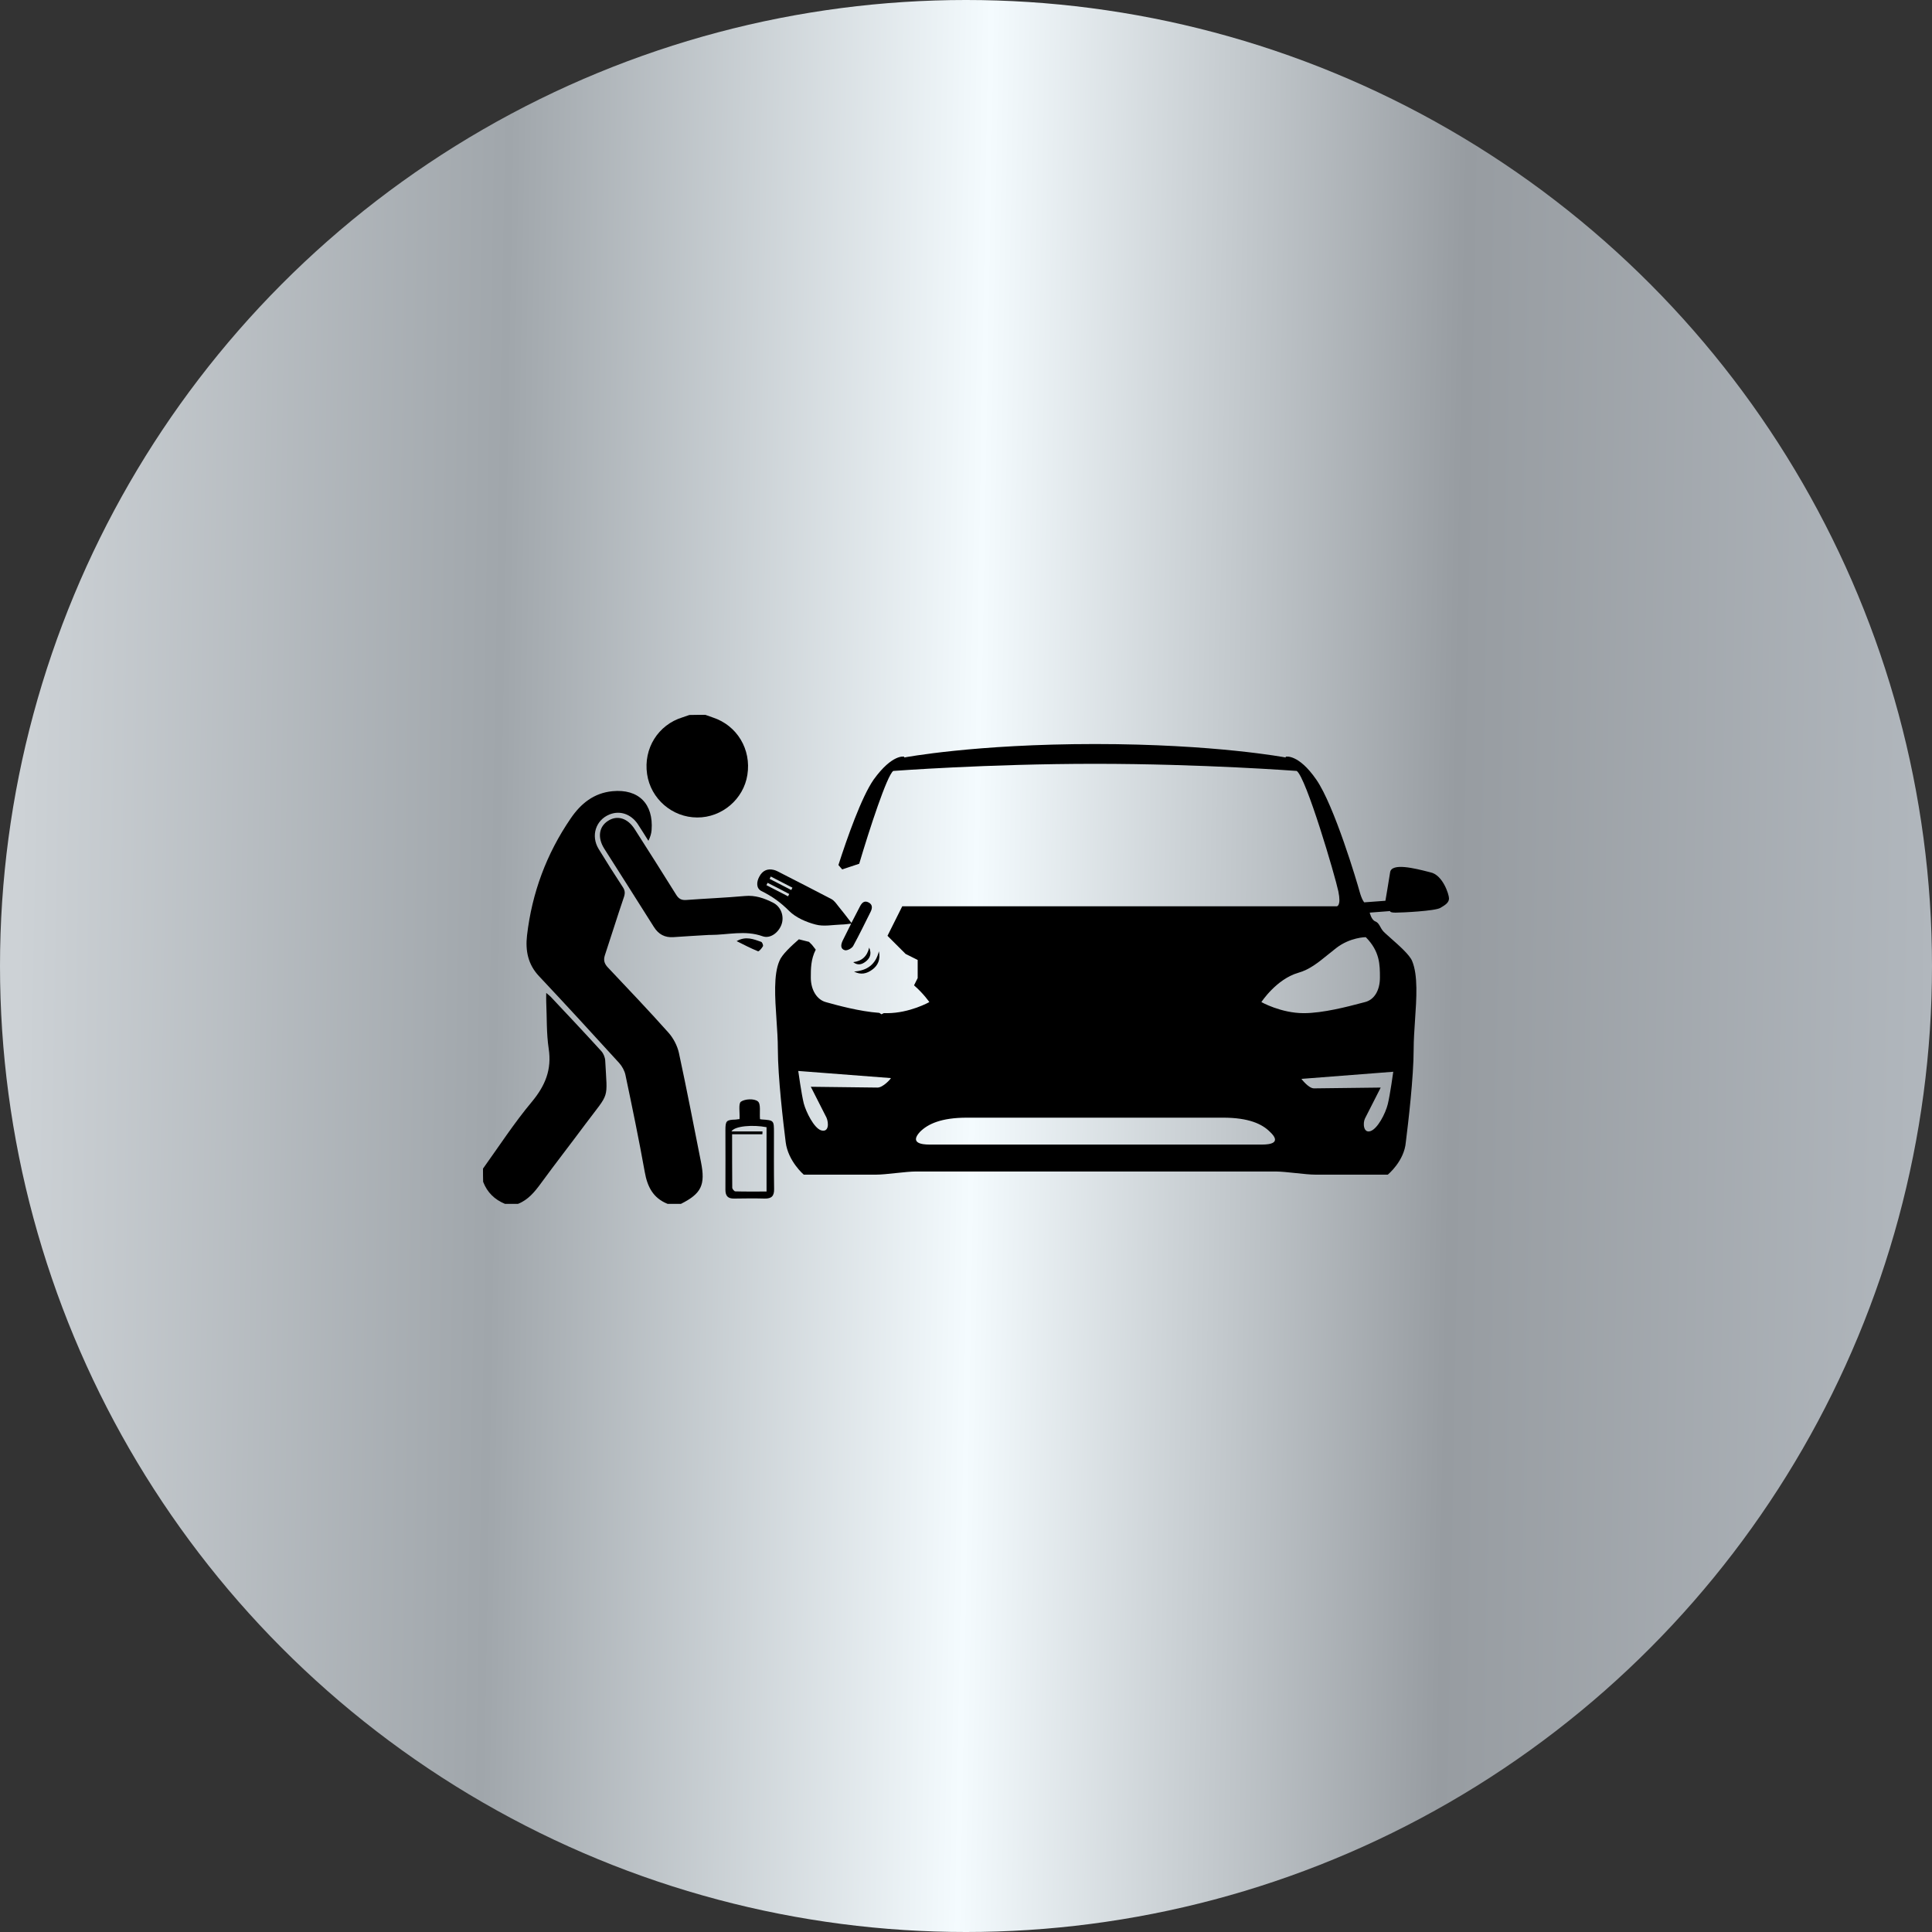 <svg xmlns="http://www.w3.org/2000/svg" width="80" height="80" viewBox="0 0 80 80" fill="none"><rect x="0" y="0" width="80" height="80" fill="#333333" stroke="none"/><circle cx="40" cy="40" r="40" fill="url(#paint0_linear_2233_8354)"></circle><path fill-rule="evenodd" clip-rule="evenodd" d="M59.142 36.099C59.169 36.106 59.195 36.112 59.22 36.119C59.74 36.217 60 37.036 60 37.2C60 37.364 59.87 37.462 59.642 37.594C59.415 37.725 58.05 37.79 57.79 37.79C57.53 37.79 57.562 37.725 57.562 37.725L56.717 37.79C56.717 37.79 56.782 38.085 56.944 38.151C57.056 38.196 57.107 38.288 57.159 38.383C57.183 38.427 57.207 38.471 57.237 38.511C57.272 38.57 57.419 38.7 57.602 38.861C57.929 39.15 58.368 39.537 58.472 39.79C58.721 40.382 58.655 41.337 58.592 42.261C58.565 42.667 58.537 43.067 58.537 43.428C58.537 44.608 58.31 46.509 58.212 47.296C58.147 48.083 57.465 48.64 57.465 48.64H54.474C54.263 48.64 53.954 48.607 53.645 48.574C53.337 48.541 53.028 48.509 52.816 48.509H45.373H37.93C37.718 48.509 37.41 48.541 37.101 48.574C36.792 48.607 36.483 48.64 36.272 48.64H33.282C33.282 48.64 32.631 48.083 32.534 47.296C32.436 46.509 32.209 44.608 32.209 43.428C32.209 43.054 32.181 42.643 32.153 42.229C32.09 41.3 32.027 40.357 32.274 39.79C32.371 39.534 32.762 39.172 33.079 38.895L33.499 39L33.624 39.125L33.778 39.323C33.574 39.724 33.574 40.109 33.574 40.478C33.574 41.002 33.834 41.396 34.192 41.494C34.214 41.5 34.239 41.507 34.267 41.515C34.649 41.621 35.587 41.882 36.411 41.941L36.499 42L36.597 41.951C36.641 41.952 36.684 41.953 36.727 41.953C37.67 41.953 38.482 41.494 38.482 41.494C38.482 41.494 38.239 41.138 37.848 40.801L37.999 40.5V39.75L37.499 39.5L36.749 38.75L37.36 37.528H45.373H55.352C55.352 37.528 55.547 37.528 55.417 36.905C55.287 36.282 54.084 32.185 53.694 31.923C53.694 31.923 49.794 31.628 45.341 31.628C40.888 31.628 36.987 31.923 36.987 31.923C36.727 32.114 36.004 34.33 35.578 35.766L34.874 36C34.824 35.943 34.772 35.882 34.717 35.819C35.08 34.689 35.671 33.011 36.174 32.284C36.955 31.202 37.442 31.333 37.442 31.333V31.366C37.442 31.366 40.367 30.809 45.341 30.809C50.314 30.809 53.239 31.366 53.239 31.366V31.333C53.239 31.333 53.759 31.202 54.507 32.284C55.254 33.365 56.197 36.545 56.294 36.905C56.392 37.266 56.489 37.364 56.489 37.364L57.367 37.299C57.367 37.299 57.497 36.545 57.562 36.119C57.624 35.713 58.599 35.961 59.142 36.099ZM33.574 45.001C33.574 45.001 36.109 45.034 36.337 45.034C36.564 45.034 36.889 44.674 36.889 44.641L33.054 44.346C33.054 44.346 33.184 45.296 33.282 45.69C33.379 46.05 33.704 46.706 33.997 46.804C34.322 46.903 34.322 46.509 34.224 46.28C34.127 46.083 33.574 45.001 33.574 45.001ZM45.373 47.394H52.264C52.589 47.394 53.077 47.329 52.589 46.87C52.264 46.542 51.711 46.28 50.639 46.28H45.341H40.042C38.97 46.28 38.417 46.542 38.092 46.87C37.67 47.329 38.157 47.394 38.482 47.394H45.373ZM57.465 45.722C57.562 45.329 57.692 44.379 57.692 44.379L53.889 44.674C53.889 44.674 54.182 45.067 54.409 45.067C54.637 45.067 57.172 45.034 57.172 45.034C57.172 45.034 56.62 46.116 56.522 46.312C56.425 46.509 56.457 46.935 56.749 46.837C57.042 46.739 57.367 46.116 57.465 45.722ZM56.522 41.494C56.912 41.396 57.14 41.002 57.14 40.478C57.14 39.954 57.14 39.396 56.554 38.806C56.554 38.806 55.904 38.806 55.319 39.265C55.203 39.355 55.092 39.445 54.984 39.533C54.581 39.86 54.221 40.152 53.759 40.281C52.849 40.544 52.231 41.494 52.231 41.494C52.231 41.494 53.044 41.953 53.987 41.953C54.784 41.953 55.831 41.676 56.341 41.541C56.413 41.523 56.474 41.506 56.522 41.494Z" fill="black"></path><path d="M27.643 49.849C27.047 49.612 26.806 49.144 26.698 48.529C26.457 47.186 26.18 45.848 25.898 44.51C25.861 44.334 25.759 44.151 25.639 44.017C24.538 42.807 23.436 41.609 22.317 40.418C21.859 39.931 21.751 39.36 21.823 38.733C22.028 36.97 22.63 35.352 23.629 33.893C24.05 33.273 24.592 32.835 25.362 32.762C26.439 32.659 27.065 33.285 26.981 34.373C26.969 34.513 26.933 34.647 26.849 34.817C26.704 34.586 26.56 34.355 26.409 34.124C26.126 33.705 25.663 33.547 25.23 33.729C24.67 33.96 24.459 34.605 24.784 35.146C25.109 35.681 25.446 36.21 25.789 36.733C25.892 36.885 25.886 37.006 25.825 37.177C25.555 37.967 25.308 38.77 25.043 39.566C24.977 39.779 25.037 39.925 25.187 40.077C26.024 40.965 26.866 41.847 27.679 42.759C27.884 42.99 28.046 43.3 28.112 43.598C28.437 45.1 28.726 46.614 29.027 48.122C29.214 49.065 29.045 49.423 28.197 49.849C28.004 49.849 27.823 49.849 27.643 49.849Z" fill="black"></path><path d="M20 48.39C20.668 47.459 21.294 46.493 22.028 45.617C22.576 44.954 22.853 44.291 22.72 43.422C22.624 42.783 22.648 42.133 22.618 41.482C22.612 41.373 22.618 41.269 22.618 41.117C22.702 41.184 22.756 41.227 22.799 41.269C23.503 42.017 24.207 42.765 24.899 43.525C24.989 43.623 25.055 43.787 25.061 43.92C25.146 45.581 25.26 45.185 24.249 46.535C23.635 47.362 23.003 48.171 22.395 49.004C22.137 49.357 21.866 49.685 21.45 49.849C21.27 49.849 21.089 49.849 20.909 49.849C20.482 49.673 20.174 49.375 20.006 48.937C20 48.755 20 48.572 20 48.39Z" fill="black"></path><path d="M29.208 29.6C29.31 29.636 29.413 29.673 29.515 29.709C30.52 30.037 31.116 31.029 30.947 32.087C30.791 33.09 29.894 33.856 28.871 33.85C27.836 33.85 26.945 33.078 26.795 32.056C26.638 30.992 27.252 30.013 28.263 29.703C28.36 29.673 28.45 29.636 28.546 29.606C28.769 29.6 28.985 29.6 29.208 29.6Z" fill="black"></path><path d="M29.352 38.714C28.865 38.744 28.371 38.769 27.884 38.805C27.529 38.829 27.27 38.69 27.077 38.385C26.397 37.303 25.705 36.221 25.019 35.138C24.736 34.688 24.796 34.238 25.169 33.995C25.555 33.74 25.988 33.873 26.283 34.336C26.86 35.236 27.432 36.142 27.998 37.048C28.1 37.212 28.209 37.279 28.407 37.267C29.214 37.206 30.026 37.175 30.839 37.102C31.272 37.06 31.651 37.194 32.018 37.382C32.337 37.546 32.476 37.929 32.367 38.264C32.253 38.604 31.904 38.884 31.579 38.769C30.851 38.507 30.134 38.714 29.412 38.714C29.388 38.714 29.37 38.714 29.352 38.714Z" fill="black"></path><path d="M35.256 38.216C35.395 37.949 35.497 37.748 35.599 37.553C35.678 37.395 35.78 37.267 35.972 37.371C36.141 37.462 36.123 37.614 36.045 37.766C35.81 38.234 35.581 38.709 35.328 39.171C35.274 39.268 35.082 39.371 34.985 39.347C34.787 39.292 34.817 39.11 34.895 38.946C34.992 38.745 35.094 38.55 35.244 38.246C35.064 38.265 34.955 38.283 34.841 38.283C34.48 38.295 34.107 38.374 33.77 38.283C33.379 38.18 32.957 37.997 32.68 37.724C32.331 37.371 31.964 37.109 31.531 36.897C31.308 36.787 31.32 36.52 31.441 36.301C31.567 36.057 31.772 35.954 32.042 36.021C32.145 36.045 32.247 36.106 32.343 36.155C33.041 36.514 33.74 36.866 34.432 37.231C34.54 37.292 34.624 37.407 34.703 37.511C34.883 37.73 35.052 37.949 35.256 38.216ZM32.765 36.854C32.783 36.824 32.795 36.787 32.813 36.757C32.512 36.605 32.211 36.447 31.916 36.295C31.898 36.325 31.886 36.355 31.868 36.392C32.169 36.544 32.464 36.702 32.765 36.854ZM31.784 36.556C31.766 36.586 31.754 36.623 31.736 36.653C32.036 36.805 32.331 36.957 32.632 37.115C32.65 37.085 32.662 37.055 32.68 37.018C32.386 36.86 32.085 36.708 31.784 36.556Z" fill="black"></path><path d="M30.622 46.34C30.64 46.055 30.568 45.696 30.682 45.617C30.851 45.501 31.23 45.483 31.38 45.605C31.513 45.708 31.446 46.061 31.47 46.34C31.434 46.334 31.483 46.346 31.531 46.353C32.048 46.389 32.048 46.389 32.048 46.894C32.048 47.672 32.042 48.457 32.054 49.235C32.06 49.527 31.946 49.636 31.663 49.63C31.242 49.618 30.82 49.624 30.399 49.63C30.14 49.636 30.038 49.521 30.038 49.265C30.044 48.444 30.038 47.623 30.038 46.803C30.038 46.407 30.074 46.371 30.465 46.359C30.538 46.346 30.616 46.34 30.622 46.34ZM30.315 46.967C30.315 47.745 30.315 48.463 30.321 49.18C30.321 49.235 30.405 49.332 30.447 49.332C30.875 49.344 31.302 49.338 31.741 49.338C31.741 48.42 31.741 47.55 31.741 46.675C31.182 46.566 30.423 46.62 30.285 46.851C30.742 46.851 31.157 46.851 31.573 46.851C31.573 46.888 31.573 46.93 31.567 46.967C31.163 46.967 30.76 46.967 30.315 46.967Z" fill="black"></path><path d="M30.502 38.97C30.887 38.751 31.206 38.891 31.519 39C31.561 39.013 31.615 39.146 31.591 39.183C31.543 39.268 31.423 39.408 31.387 39.39C31.086 39.268 30.797 39.116 30.502 38.97Z" fill="black"></path><path d="M36.393 39.39C36.466 39.724 36.357 39.98 36.111 40.156C35.894 40.314 35.647 40.381 35.364 40.229C35.906 40.192 36.261 39.937 36.393 39.39Z" fill="black"></path><path d="M35.991 39.238C36.111 39.518 36.009 39.7 35.823 39.834C35.678 39.938 35.516 39.986 35.329 39.84C35.69 39.798 35.907 39.597 35.991 39.238Z" fill="black"></path><defs><linearGradient id="paint0_linear_2233_8354" x1="0.708" y1="40" x2="79.975" y2="41.404" gradientUnits="userSpaceOnUse"><stop stop-color="#CDD2D6"></stop><stop offset="0.25" stop-color="#A0A6AB"></stop><stop offset="0.5" stop-color="#F4FBFE"></stop><stop offset="0.75" stop-color="#979CA1"></stop><stop offset="1" stop-color="#B1B7BD"></stop></linearGradient></defs></svg>